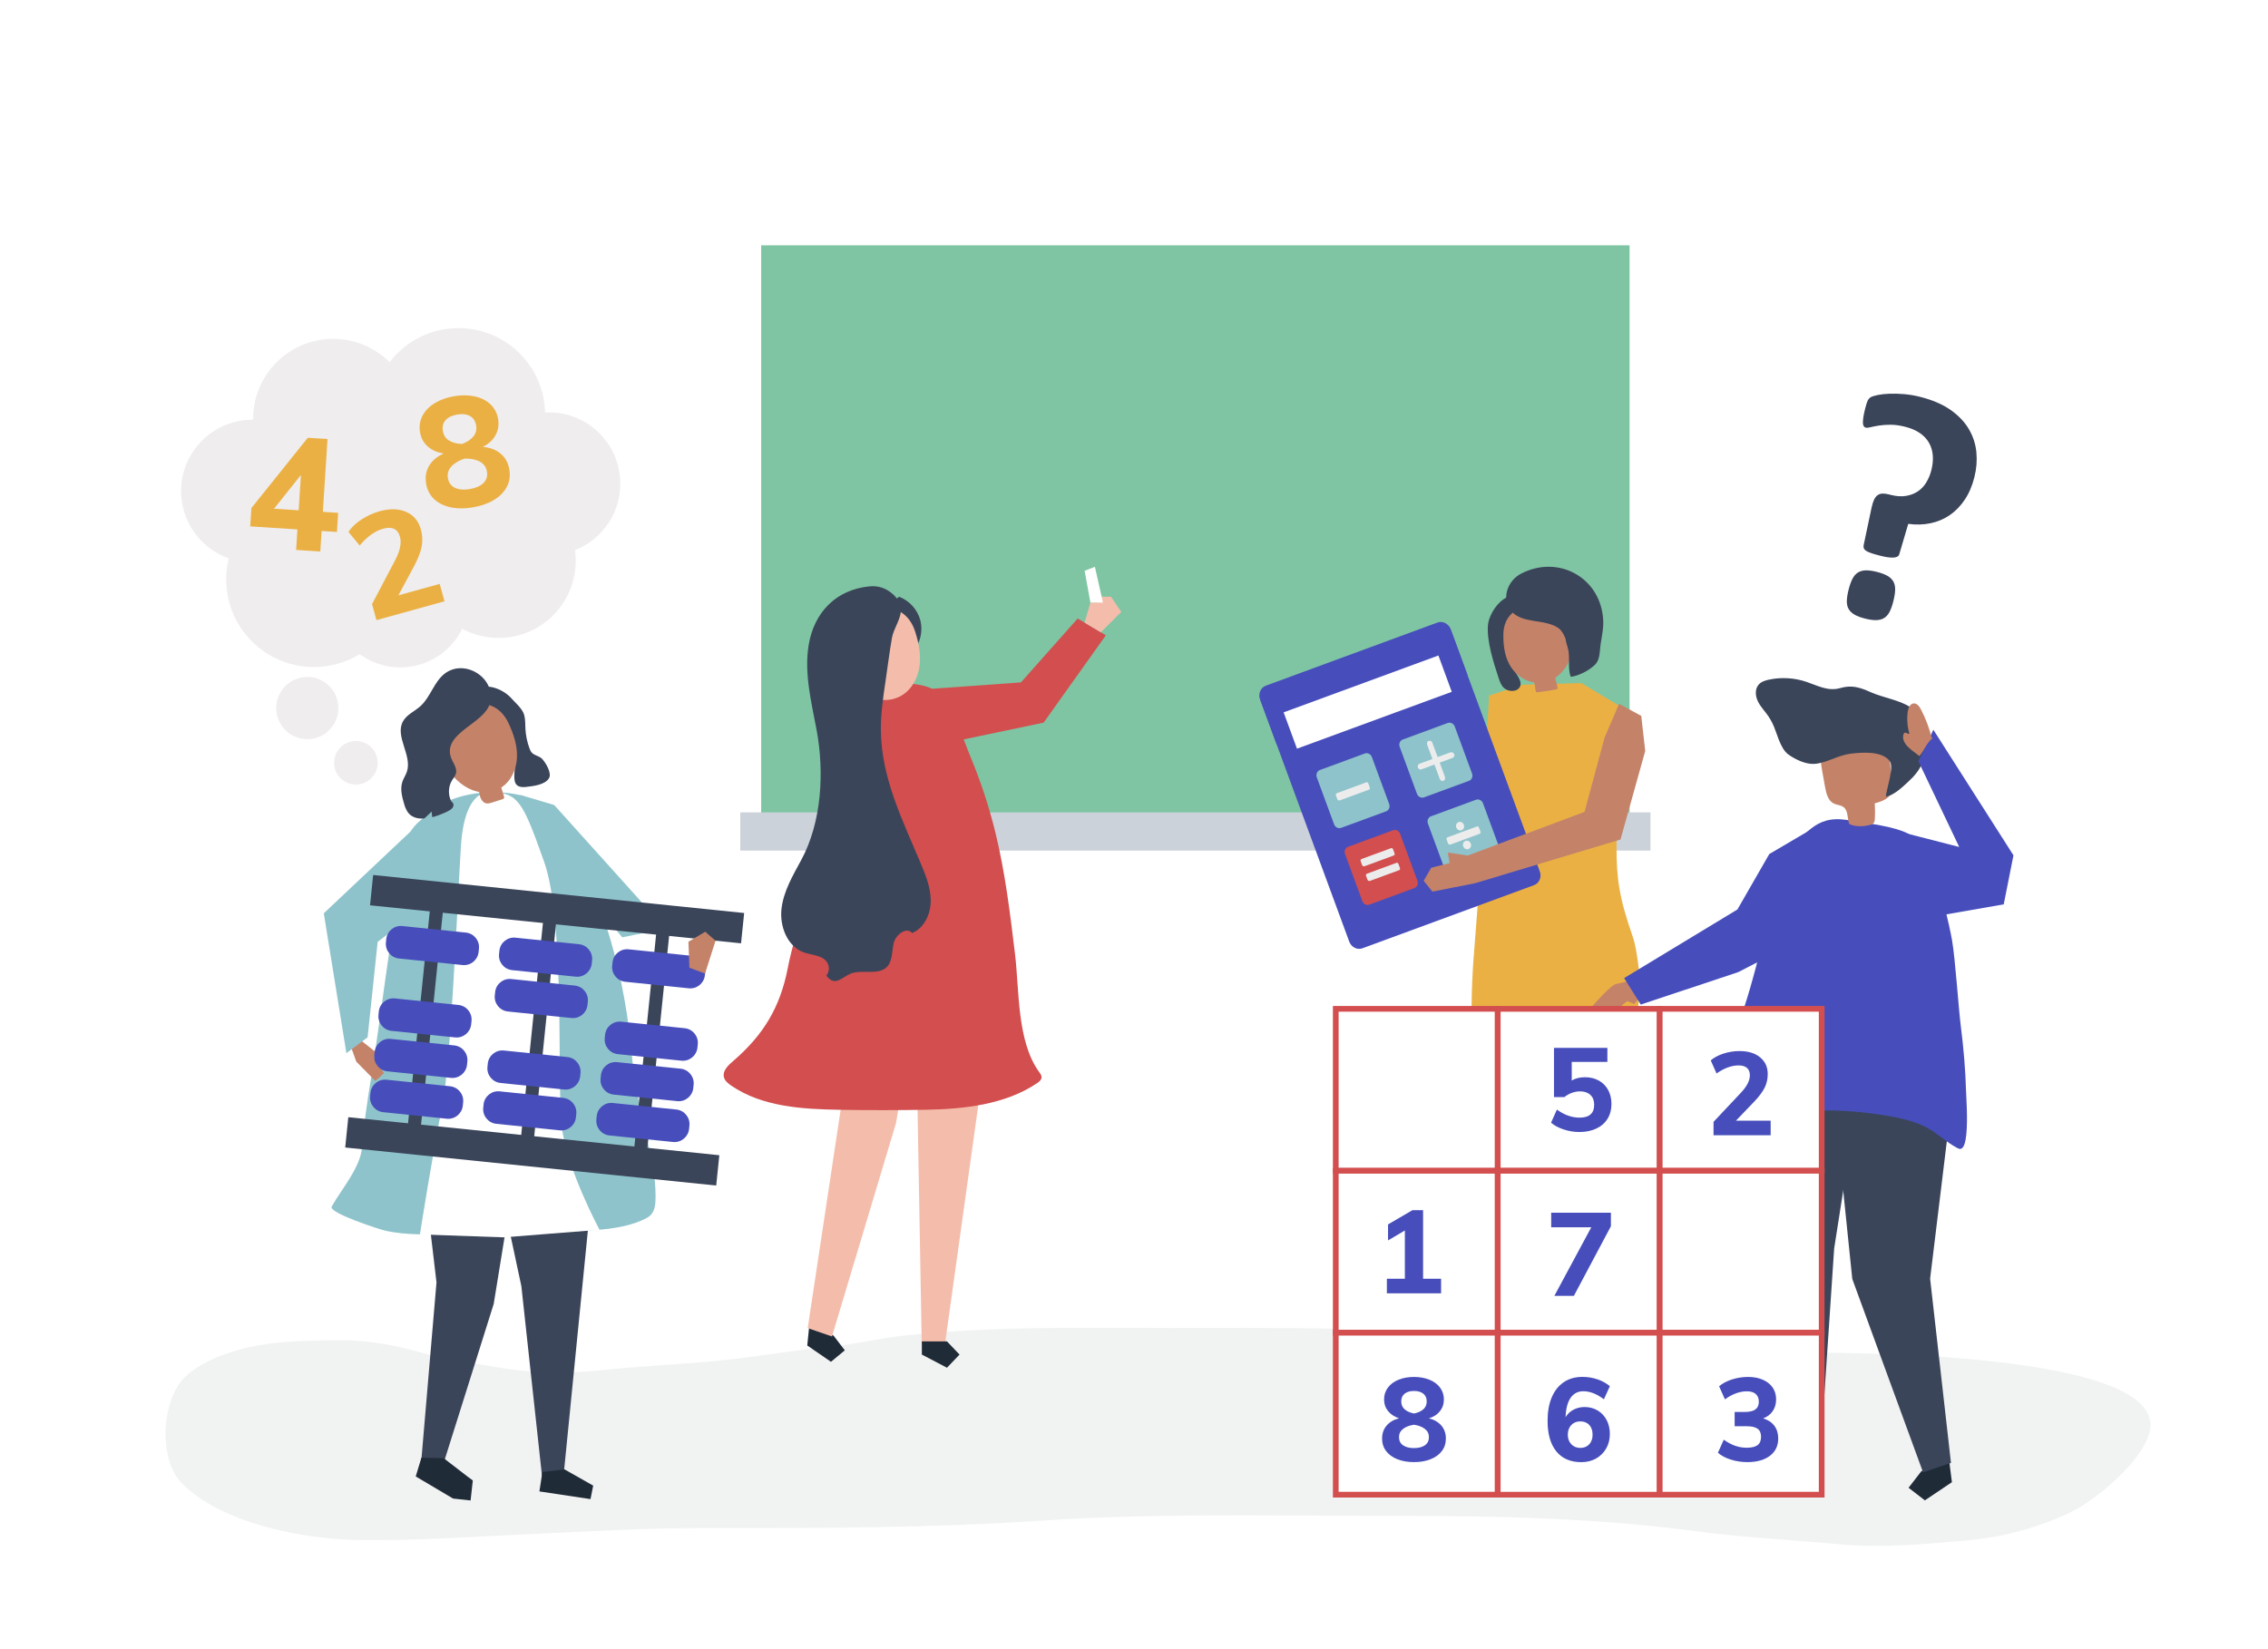 <?xml version="1.0" encoding="utf-8"?>
<!-- Generator: Adobe Illustrator 27.5.0, SVG Export Plug-In . SVG Version: 6.00 Build 0)  -->
<svg version="1.1" xmlns="http://www.w3.org/2000/svg" xmlns:xlink="http://www.w3.org/1999/xlink" x="0px" y="0px"
	 viewBox="0 0 1100 800" style="enable-background:new 0 0 1100 800;" xml:space="preserve">
<g id="Background">
	<rect style="fill:#FFFFFF;" width="1100" height="800"/>
</g>
<g id="Shadow">
	<g>
		<path style="fill:#F1F2F2;" d="M521.964,644.118c-28.193,0.084-56.385,0.762-84.528,3.892c-10.611,1.18-21,3.776-31.635,4.823
			c-21.244,2.092-42.107,5.993-63.426,7.793c-17.168,1.449-34.408,2.305-51.526,4.143c-16.049,1.724-33.816,1.326-49.742-1.522
			c-11.79-2.109-23.633-3.296-35.225-6.682c-12.967-3.789-27.055-6.498-40.565-6.4c-19.266,0.139-38.028,0.155-56.466,6.845
			c-6.472,2.348-14.395,6.209-19.31,11.137c-11.251,11.282-12.774,39.432-1.54,51.133c18.921,19.693,59.305,27.42,85.827,27.785
			c29.063,0.4,57.296-1.758,86.401-3.026c27.045-1.179,54.023-2.856,81.113-2.797c55.328,0.121,110.664,0,165.893-3.696
			c51.888-3.472,103.907-2.28,155.909-2.28c53.326,0,106.291,0.419,159.233,7.506c23.067,3.088,46.567,4.169,69.75,6.332
			c20.762,1.938,40.714-0.038,61.394-1.829c17.365-1.504,34.616-5.964,50.391-13.503c12.487-5.968,34.749-24.507,38.579-38.752
			c10.736-39.935-151.3-38.975-176.179-38.885c-27.831,0.101-55.884,1.016-83.693-0.045c-11.698-0.446-23.224-2.733-34.641-5.238
			c-11.372-2.495-22.83-1.861-34.362-2.91c-48.092-4.374-96.291-3.734-144.536-3.734
			C553.379,644.209,537.671,644.071,521.964,644.118z"/>
	</g>
</g>
<g id="Object">
	<g>
		<g>
			<g>
				<g>
					<rect x="369.167" y="119" style="fill:#7FC5A3;" width="421.192" height="277.99"/>
				</g>
				<g>
					<rect x="359.04" y="394.081" style="fill:#CCD2D9;" width="441.446" height="18.538"/>
				</g>
			</g>
			<g>
				<g>
					<g>
						<g>
							<polygon style="fill:#202B38;" points="392.172,646.37 391.531,652.698 403.029,660.589 409.739,655.042 404.311,647.933 
								392.814,640.041 							"/>
						</g>
						<g>
							<polygon style="fill:#F4BDAB;" points="392.459,452.881 390.512,472.101 407.754,538.136 391.744,644.249 403.529,648.309 
								434.604,544.711 439.536,514.573 439.356,450.771 							"/>
						</g>
					</g>
					<g>
						<g>
							<polygon style="fill:#F4BDAB;" points="483.099,474.302 458.311,652.11 447.043,652.11 445.016,538.136 424.508,458.138 
															"/>
						</g>
						<g>
							<polygon style="fill:#202B38;" points="459.293,650.704 465.385,657.091 459.293,663.478 447.108,657.091 447.108,650.704 
															"/>
						</g>
					</g>
					<g>
						<path style="fill:#D34E4E;" d="M454.724,335.847c-8.966-7.422-30.582-3.155-41.954-3.155
							c-2.37,24.954-6.944,49.876-12.543,74.283c-4.838,21.091-14.06,41.653-18.165,62.715
							c-3.661,18.784-11.639,32.289-26.639,45.155c-2.337,2.005-5.029,4.607-4.333,7.607c0.42,1.809,1.991,3.094,3.522,4.144
							c15.124,10.373,34.566,11.453,52.903,11.763c13.923,0.235,27.851,0.227,41.773-0.025c18.139-0.328,38.32-2.461,53.786-12.954
							c0.977-0.663,2.019-1.518,2.093-2.695c0.063-1.01-0.613-1.895-1.206-2.714c-10.803-14.927-9.553-39.614-11.659-57.09
							c-2.377-19.723-4.763-39.503-9.471-58.803c-3.054-12.52-7.084-24.8-12.032-36.699c-3.767-9.059-8.262-23.895-15.339-30.868
							C455.226,336.281,454.98,336.059,454.724,335.847z"/>
					</g>
					<g>
						<g>
							<path style="fill:#3B455A;" d="M428.191,301.792c0.871-4.923,3.763-9.458,7.859-12.324c4.985,1.86,8.952,6.243,10.308,11.388
								c1.356,5.145,0.064,10.914-3.356,14.99c-1.673-7.193-8.045-13.051-15.353-14.114L428.191,301.792z"/>
						</g>
						<g>
							<path style="fill:#F4BDAB;" d="M436.074,338.031c5.378-2.531,8.798-8.219,9.78-14.081c0.982-5.862-0.176-11.887-1.988-17.547
								c-6.029-18.837-29.715-12.536-34.704,3.934C404.815,324.69,420.436,345.388,436.074,338.031z"/>
						</g>
						<g>
							<path style="fill:#3B455A;" d="M429.491,469.654c3.42-2.6,3.023-7.713,3.908-11.917c0.885-4.204,6.183-8.384,8.977-5.121
								c5.941-2.443,9.064-9.32,9.045-15.744c-0.019-6.423-2.548-12.54-5.034-18.462c-8.851-21.078-19.028-41.219-19.155-64.52
								c-0.043-7.872,1.111-15.696,2.263-23.484c1.024-6.928,1.88-13.906,3.076-20.806c0.793-4.574,3.987-8.643,4.355-12.988
								c0.258-3.039-1.312-6.02-3.551-8.092c-3.445-3.188-7.231-4.518-11.785-4.068c-15.984,1.582-26.805,12.486-29.409,28.606
								c-2.202,13.629,1.325,27.434,3.864,41.004c3.818,20.406,2.529,44.697-7.443,63.132c-4.064,7.512-8.579,15.103-9.563,23.587
								c-0.984,8.484,2.722,18.23,10.733,21.191c3.129,1.157,6.685,1.221,9.505,3.005c2.963,1.874,3.633,5.635,1.494,8.291
								c4.227,5.63,7.555,0.739,11.811-0.961C417.774,470.235,425.116,472.98,429.491,469.654z"/>
						</g>
					</g>
				</g>
				<g>
					<g>
						<polygon style="fill:#D34E4E;" points="440.529,334.931 495.149,331.027 522.683,300.032 536.348,308.179 506.165,350.548 
							447.206,362.911 						"/>
					</g>
					<g>
						<polygon style="fill:#F4BDAB;" points="526.052,302.04 528.859,292.3 532.33,292.3 533.414,289.468 538.837,289.468 
							543.825,296.854 533.88,306.708 						"/>
					</g>
				</g>
				<g>
					<polygon style="fill:#FFFFFF;" points="528.859,292.3 526.052,276.9 531.028,274.948 534.938,292.3 					"/>
				</g>
			</g>
			<g>
				<g>
					<g>
						<g>
							<g>
								<path style="fill:#3C3C3C;" d="M716.606,643.417l11.402-10.531c3.308-1.674,6.808-2.843,9.643-2.807
									c2.059,0.026,3.768,0.687,4.799,2.25c0.99,1.501,1.191,3.477,0.517,5.078c-0.247,0.585-0.597,1.11-0.991,1.604l0.001,0
									c0,0-0.005,0.005-0.005,0.006c-0.34,0.425-0.711,0.828-1.081,1.226c-0.236,0.253-0.495,0.525-0.771,0.808
									c-2.359,2.557-6.313,6.722-7.882,7.664c-2.302,1.381-7.367,5.065-13.352,0.921c0.022-0.02,0.047-0.039,0.07-0.059
									C716.777,648.102,716.137,645.681,716.606,643.417z"/>
							</g>
							<g>
								<path style="fill:#E8C8BA;" d="M725.555,551.7l0.921,13.216l4.517,64.341l-4.517,7.485c0,0-0.921,5.985,5.985,5.525
									c2.055-0.137,9.331-9.388,9.331-9.388l-1.052-4.24l5.12-48.311l-0.047-14.032l2.449-15.58L725.555,551.7z"/>
							</g>
						</g>
						<g>
							<g>
								<path style="fill:#3C3C3C;" d="M797.834,627.079c2.122-0.668,4.099-0.565,5.684,0.691c1.522,1.207,2.395,3.168,2.242,5.039
									c-0.104,1.276-0.643,2.457-1.176,3.61c-2.753,5.968-10.476,19.461-19.336,16.988c-3.723-1.04-5.133-4.841-4.377-8.199
									C782.01,640.149,790.736,629.311,797.834,627.079z"/>
							</g>
						</g>
						<g>
							<path style="fill:#E8C8BA;" d="M753.174,543.982l1.543,19.03l37.356,67.26c0,0-5.37,9.381-1.964,10.196
								c3.406,0.815,13.392-2.026,13.414-12.619c-3.928-12.828-19.366-56.39-19.366-56.39l-7.229-11.241l0.106-21.124
								L753.174,543.982z"/>
						</g>
						<g>
							<path style="fill:#EBB044;" d="M795.38,480.28c0.295-5.61-1.5-20.247-3.343-25.492c-6.72-19.124-8.016-28.549-8.016-44.116
								s6.906-64.92,6.906-64.92l-23.993-14.402l-28.761,0.807l-15.971,5.267c0,0-3.381,62.095-4.341,82.108
								c-0.685,14.282-1.677,26.651-2.983,43.2c0,0-3.661,37.745,1.995,78.207c0,0,1.263,13.436,1.829,14.613
								c0.075,0.4,0.117,0.614,0.117,0.614s0.228,0,0.23,0.001l63.957-0.001l0-23.058c2.129-7.401,4.151-14.836,6.089-22.289
								C791.558,501.347,794.833,490.691,795.38,480.28z"/>
						</g>
						<g>
							<g>
								<g>
									<path style="fill:#3B455A;" d="M730.866,311.554c-1.403,5.429,1.818,10.792,4.636,15.371
										c1.151,1.871,2.936,4.474,1.45,6.609c-1.663,2.391-5.794,1.911-7.612,0.124c-1.283-1.262-1.914-2.973-2.461-4.642
										c-2.453-7.477-5.879-17.951-5.209-25.811c0.537-6.303,8.266-17.495,16.228-13.49c1.446,0.727,2.372,2.093,3.165,3.436
										c0.473,0.802,0.931,1.642,1.025,2.557c0.376,3.649-3.144,4.588-5.456,6.55
										C733.782,304.677,731.762,308.088,730.866,311.554z"/>
								</g>
								<g>
									<path style="fill:#C48369;" d="M744.152,331.057c-5.318-0.676-9.763-4.393-12.141-8.868
										c-2.379-4.475-2.946-9.624-2.853-14.645c0.31-16.709,22.466-17.637,31.081-5.629
										C767.746,312.38,759.613,333.022,744.152,331.057z"/>
								</g>
								<g>
									<path style="fill:#3B455A;" d="M759.277,309.803c0.183,2.023,1.212,4.169,1.496,6.248
										c0.523,3.826-0.334,8.792,1.066,12.288c3.885-0.532,8.61-2.962,11.489-5.628c2.94-2.723,2.411-6.772,3.068-10.783
										c0.608-3.71,1.383-7.438,1.171-11.192c-1.16-20.55-21.667-31.787-39.734-22.517c-6.835,3.507-9.824,12.42-4.797,18.276
										c5.407,6.299,16.395,3.568,22.871,8.242C757.344,305.774,758.449,307.637,759.277,309.803z"/>
								</g>
							</g>
							<g>
								<path style="fill:#C48369;" d="M743.707,329.333c0.27,1.244,0.54,2.488,0.809,3.732c0.123,0.57,0.077,2.203,0.568,2.594
									c0.256,0.204,0.636,0.174,0.972,0.132c0.96-0.118,9.559-1.213,9.466-1.76c-0.251-1.466-0.532-2.902-0.99-4.303
									c-0.37-1.131-0.511-3.26-1.193-4.118c-1.46,0.999-2.97,1.616-4.69,2.104c-1.66,0.471-3.329,0.914-5.004,1.329
									C743.665,329.14,743.686,329.237,743.707,329.333z"/>
							</g>
						</g>
					</g>
					<g>
						<g>
							<g>
								<path style="fill:#474EBB;" d="M660.792,460.008l83.262-30.639c2.533-0.932,3.775-3.893,2.774-6.613l-43.249-117.529
									c-1.001-2.72-3.866-4.17-6.399-3.238l-83.262,30.639c-2.533,0.932-3.775,3.893-2.774,6.613l43.249,117.529
									C655.394,459.491,658.259,460.94,660.792,460.008z"/>
							</g>
							<g>
								<path style="fill:#8EC3CB;" d="M690.667,386.798l21.803-8.023c1.357-0.499,2.022-2.085,1.486-3.543l-8.382-22.778
									c-0.536-1.457-2.071-2.234-3.428-1.734l-21.803,8.023c-1.357,0.499-2.022,2.085-1.486,3.543l8.382,22.777
									C687.775,386.521,689.31,387.298,690.667,386.798z"/>
							</g>
							<g>
								<path style="fill:#8EC3CB;" d="M650.468,401.591l21.803-8.023c1.357-0.499,2.022-2.085,1.486-3.543l-8.382-22.778
									c-0.536-1.457-2.071-2.234-3.428-1.734l-21.803,8.023c-1.357,0.499-2.022,2.085-1.486,3.543l8.382,22.777
									C647.577,401.314,649.111,402.09,650.468,401.591z"/>
							</g>
							<g>
								<path style="fill:#8EC3CB;" d="M704.37,424.035l21.803-8.023c1.357-0.499,2.022-2.085,1.486-3.543l-8.382-22.778
									c-0.536-1.457-2.071-2.234-3.428-1.734l-21.803,8.023c-1.357,0.499-2.022,2.085-1.486,3.543l8.382,22.777
									C701.478,423.758,703.013,424.535,704.37,424.035z"/>
							</g>
							<g>
								<path style="fill:#D34E4E;" d="M664.171,438.828l21.803-8.023c1.357-0.499,2.022-2.085,1.486-3.543l-8.382-22.778
									c-0.536-1.457-2.071-2.234-3.428-1.734l-21.803,8.023c-1.357,0.499-2.022,2.085-1.486,3.543l8.382,22.778
									C661.279,438.551,662.814,439.327,664.171,438.828z"/>
							</g>
							<g>
								<path style="fill:#ECECEC;" d="M692.206,361.323c-0.162-0.44-0.178-0.836-0.05-1.188c0.129-0.352,0.386-0.6,0.773-0.742
									c0.375-0.138,0.732-0.117,1.07,0.064c0.338,0.181,0.587,0.491,0.749,0.931l2.521,6.851l6.158-2.266
									c0.364-0.134,0.734-0.111,1.11,0.07c0.376,0.181,0.632,0.454,0.767,0.82c0.144,0.391,0.133,0.755-0.033,1.094
									c-0.166,0.339-0.448,0.581-0.846,0.727l-6.158,2.266l2.528,6.869c0.144,0.391,0.142,0.78-0.006,1.167
									c-0.148,0.387-0.393,0.644-0.734,0.769c-0.386,0.142-0.743,0.121-1.07-0.064c-0.326-0.185-0.57-0.497-0.732-0.937
									l-2.528-6.869l-6.192,2.279c-0.398,0.146-0.767,0.144-1.107-0.009c-0.34-0.152-0.582-0.423-0.726-0.815
									c-0.144-0.391-0.137-0.767,0.02-1.13c0.157-0.363,0.429-0.615,0.815-0.758l6.192-2.278L692.206,361.323z"/>
							</g>
							<g>
								<path style="fill:#ECECEC;" d="M649.782,388.28c-0.216,0.079-0.442,0.062-0.678-0.052c-0.236-0.114-0.394-0.281-0.475-0.501
									l-0.715-1.942c-0.085-0.232-0.079-0.442,0.02-0.631c0.099-0.189,0.278-0.331,0.54-0.427l14.141-5.204
									c0.228-0.084,0.432-0.082,0.611,0.004c0.18,0.086,0.313,0.245,0.398,0.477l0.715,1.942c0.099,0.269,0.111,0.503,0.036,0.704
									c-0.074,0.201-0.226,0.343-0.453,0.427L649.782,388.28z"/>
							</g>
							<g>
								<path style="fill:#ECECEC;" d="M661.786,420.218c-0.216,0.079-0.442,0.062-0.678-0.052
									c-0.236-0.114-0.394-0.281-0.475-0.501l-0.715-1.942c-0.085-0.232-0.079-0.442,0.02-0.631
									c0.099-0.189,0.278-0.331,0.54-0.427l14.141-5.203c0.228-0.084,0.431-0.083,0.611,0.004c0.18,0.086,0.313,0.245,0.398,0.477
									l0.715,1.942c0.099,0.269,0.111,0.503,0.036,0.704c-0.074,0.201-0.225,0.343-0.453,0.427L661.786,420.218z"/>
							</g>
							<g>
								<path style="fill:#ECECEC;" d="M664.404,427.333c-0.216,0.079-0.442,0.062-0.678-0.052
									c-0.236-0.114-0.394-0.281-0.475-0.501l-0.715-1.942c-0.085-0.232-0.079-0.442,0.02-0.631
									c0.099-0.189,0.279-0.331,0.54-0.428l14.141-5.203c0.227-0.084,0.431-0.082,0.611,0.004c0.18,0.086,0.313,0.246,0.398,0.477
									l0.715,1.942c0.099,0.269,0.111,0.503,0.036,0.704c-0.074,0.201-0.225,0.343-0.453,0.427L664.404,427.333z"/>
							</g>
							<g>
								<g>
									<path style="fill:#ECECEC;" d="M703.466,409.684c-0.216,0.079-0.442,0.062-0.678-0.052
										c-0.236-0.114-0.394-0.281-0.475-0.501l-0.715-1.942c-0.085-0.232-0.079-0.443,0.02-0.631
										c0.099-0.189,0.279-0.331,0.54-0.427l14.141-5.204c0.228-0.084,0.432-0.082,0.612,0.004
										c0.18,0.086,0.313,0.245,0.398,0.477l0.715,1.942c0.099,0.269,0.111,0.503,0.036,0.704
										c-0.074,0.201-0.225,0.343-0.453,0.427L703.466,409.684z"/>
								</g>
								<g>
									<path style="fill:#ECECEC;" d="M706.315,401.434c0.401,1.089,1.547,1.669,2.561,1.296c1.014-0.373,1.511-1.558,1.11-2.647
										c-0.401-1.089-1.547-1.669-2.561-1.296C706.412,399.16,705.915,400.345,706.315,401.434z"/>
								</g>
								<g>
									<path style="fill:#ECECEC;" d="M709.675,410.565c0.401,1.089,1.548,1.669,2.561,1.296c1.014-0.373,1.511-1.558,1.11-2.647
										c-0.401-1.089-1.547-1.669-2.561-1.296C709.772,408.291,709.275,409.476,709.675,410.565z"/>
								</g>
							</g>
						</g>
						<g>
							<path style="fill:#474EBB;" d="M619.069,360.778l92.65-33.431l-7.953-21.611c-1-2.717-4.013-4.109-6.731-3.11l-82.595,30.394
								c-2.717,1-4.11,4.013-3.11,6.731L619.069,360.778z"/>
						</g>
						<g>
							
								<rect x="623.14" y="330.787" transform="matrix(0.939 -0.345 0.345 0.939 -76.678 249.931)" style="fill:#FFFFFF;" width="79.949" height="18.764"/>
						</g>
					</g>
				</g>
				<g>
					<polygon style="fill:#C48369;" points="785.257,341.409 796.025,347.277 797.951,364.297 785.956,407.247 715.367,428.456 
						694.741,432.52 690.504,427.269 694.156,420.94 703.063,418.665 702.211,413.563 711.872,415.005 768.515,393.834 
						778.222,357.816 					"/>
				</g>
			</g>
			<g>
				<g>
					<g>
						<g>
							<g>
								<polygon style="fill:#3B455A;" points="253.697,548.846 200.795,529.391 211.699,622.067 204.381,708.021 204.211,708.554 
									204.338,708.568 204.324,708.742 214.76,709.738 214.762,709.727 215.15,709.77 239.451,632.535 251.785,556.655 
									251.785,556.655 								"/>
							</g>
							<g>
								<polygon style="fill:#202B38;" points="215.217,707.381 204.394,707.108 201.63,716.24 201.903,716.321 201.834,716.329 
									219.727,726.931 228.234,727.877 229.316,718.154 227.017,716.47 								"/>
							</g>
						</g>
						<g>
							<g>
								<polygon style="fill:#3B455A;" points="289.733,550.438 273.356,715.616 262.884,716.091 252.864,623.911 234.627,538.582 
																	"/>
							</g>
							<g>
								<polygon style="fill:#202B38;" points="273.829,712.8 287.699,720.664 286.399,727.209 261.616,723.473 263.074,714.044 
																	"/>
							</g>
						</g>
						<g>
							<g>
								<g>
									<path style="fill:#8EC3CB;" d="M314.536,590.288c3.348-2.324,3.419-6.371,3.413-10.425
										c-0.011-7.611-1.38-15.392-3.125-22.789c-3.322-13.876-7.088-30.588-8.744-48.569c-4.28-46.47-18.955-77.655-18.955-77.655
										l-4.735-12.627c-0.941-1.642-1.917-3.266-2.937-4.866c-5.914-9.281-16.183-25.052-27.165-27.634
										c-0.229-0.054-0.46-0.107-0.692-0.157c-11.547-2.534-26.343-1.358-36.778,4.255c-1.98,1.065-3.741,2.484-5.489,3.894
										c-5.103,4.116-9.264,6.345-11.464,12.617c-1.91,5.446-2.354,11.389-3.407,17.032c-2.14,11.466-3.416,23.069-5.124,34.602
										c-3.204,21.627-5.924,43.324-9.351,64.918c-1.764,11.113-3.54,22.247-4.374,33.477
										c-0.737,9.929-9.694,20.011-14.727,28.909c-1.752,3.096,23.404,11.12,25.658,11.645
										c10.435,2.429,21.535,1.809,32.292,1.858c23.573,0.107,47.15-0.62,70.672-2.179c7.816-0.518,17.449-2.01,24.384-5.902
										C314.116,590.565,314.332,590.429,314.536,590.288z"/>
								</g>
							</g>
							<g>
								<path style="fill:#FFFFFF;" d="M238.647,384.297c0,0-13.279-3.585-15.113,26.377c-1.834,29.961-4.891,105.781-9.172,126.571
									c-4.28,20.789-10.7,61.567-10.7,61.567l40.661,1.413l46.471-3.669c0,0-15.898-29.35-18.344-50.139
									c-2.446-20.789,1.834-99.055-8.56-128.405C253.495,388.661,251.314,384.824,238.647,384.297z"/>
							</g>
							<g>
								<g>
									<polygon style="fill:#8EC3CB;" points="298.743,451.029 301.8,454.698 322.694,450.397 268.782,390.496 252.272,385.604 
										260.221,407.005 									"/>
								</g>
							</g>
						</g>
						<g>
							<g>
								<g>
									<path style="fill:#3B455A;" d="M246.842,355.684c3.911,5.013,3.323,12.048,2.757,18.083
										c-0.502,5.352-0.171,8.639,5.685,7.956c3.299-0.385,9.176-1.003,11.023-4.289c1.398-2.489-1.681-7.55-3.438-9.372
										c-1.342-1.391-3.633-1.525-4.937-2.951c-0.537-0.588-0.852-1.341-1.129-2.088c-1.13-3.05-1.796-6.272-1.968-9.52
										c-0.117-2.206-0.011-4.45-0.569-6.588c-0.808-3.099-4.179-5.848-6.277-8.215c-3.904-4.402-13.587-8.729-18.214-2.543
										c-1.053,1.409-1.305,3.247-1.439,5.001c-0.08,1.047-0.126,2.127,0.214,3.121c1.355,3.963,5.194,3.35,8.35,4.345
										C240.79,349.85,244.345,352.485,246.842,355.684z"/>
								</g>
								<g>
									<path style="fill:#C48369;" d="M243.192,381.959c4.816-3.104,7.359-8.975,7.549-14.701
										c0.191-5.726-1.684-11.335-4.137-16.513c-8.162-17.23-29.991-8.189-32.658,8.184
										C211.623,373.197,229.189,390.982,243.192,381.959z"/>
								</g>
							</g>
							<g>
								<path style="fill:#C48369;" d="M242.502,380.034c0.635,2.068,1.27,4.135,1.904,6.203c0.093,0.303,0.184,0.639,0.051,0.926
									c-0.151,0.327-0.532,0.468-0.876,0.577c-1.68,0.532-3.359,1.063-5.039,1.595c-0.832,0.263-1.701,0.53-2.564,0.398
									c-1.89-0.288-2.981-2.323-3.361-4.197c-0.38-1.873-0.378-3.898-1.381-5.525c4.026,0.472,5.926-4.498,9.951-4.026
									L242.502,380.034z"/>
							</g>
						</g>
						<g>
							<path style="fill:#3B455A;" d="M215.557,326.871c-5.134,4.056-6.782,11.29-11.643,15.671
								c-2.788,2.512-6.593,4.057-8.434,7.327c-4.126,7.328,4.554,16.55,1.855,24.515c-0.561,1.656-1.59,3.123-2.157,4.777
								c-1.222,3.568-0.162,7.469,0.9,11.089c0.239,0.814,0.54,1.687,0.963,2.441c3.677,7.923,15.389,3.178,19.928,0.976
								c4.982-2.417,2.23-4.685,2.23-4.685l-0.27-0.163c-1.678-3.151-1.57-7.185,0.292-10.233c0.691-1.131,1.616-2.165,1.929-3.452
								c0.703-2.89-1.866-5.478-2.632-8.351c-3.086-11.576,16.657-15.868,19.143-25.772
								C240.708,328.864,225.253,319.211,215.557,326.871z"/>
						</g>
					</g>
				</g>
				<g>
					<g>
						<g>
							<polygon style="fill:#C48369;" points="172.792,514.986 182.054,524.382 186.242,520.599 181.325,512.76 184.136,511.89 
								175.231,504.815 170.346,508.16 							"/>
						</g>
					</g>
					<g>
						<g>
							<polygon style="fill:#8EC3CB;" points="214.201,433.276 183.166,456.895 178.294,503.208 168.005,510.881 157.039,443.039 
								209.328,393.717 							"/>
						</g>
					</g>
				</g>
				<g>
					<g>
						
							<rect x="202.953" y="434.741" transform="matrix(0.995 0.102 -0.102 0.995 51.598 -18.497)" style="fill:#3B455A;" width="6.346" height="118.083"/>
					</g>
					<g>
						
							<rect x="257.825" y="440.385" transform="matrix(0.995 0.102 -0.102 0.995 52.464 -24.081)" style="fill:#3B455A;" width="6.346" height="118.083"/>
					</g>
					<g>
						
							<rect x="312.697" y="446.028" transform="matrix(0.995 0.102 -0.102 0.995 53.328 -29.665)" style="fill:#3B455A;" width="6.346" height="118.083"/>
					</g>
					<g>
						
							<rect x="179.574" y="433.61" transform="matrix(0.995 0.102 -0.102 0.995 46.535 -25.309)" style="fill:#3B455A;" width="180.847" height="14.777"/>
					</g>
					<g>
						
							<rect x="167.493" y="551.074" transform="matrix(0.995 0.102 -0.102 0.995 58.489 -23.457)" style="fill:#3B455A;" width="180.847" height="14.777"/>
					</g>
					<g>
						<path style="fill:#474EBB;" d="M224.357,468.137l-30.859-3.174c-3.878-0.399-6.725-3.898-6.326-7.777l0.169-1.647
							c0.399-3.878,3.898-6.725,7.776-6.326l30.859,3.174c3.878,0.399,6.725,3.898,6.326,7.776l-0.169,1.647
							C231.734,465.69,228.235,468.536,224.357,468.137z"/>
					</g>
					<g>
						<path style="fill:#474EBB;" d="M220.746,503.245l-30.859-3.174c-3.878-0.399-6.725-3.898-6.326-7.776l0.169-1.647
							c0.399-3.878,3.898-6.725,7.776-6.326l30.859,3.174c3.878,0.399,6.725,3.898,6.326,7.776l-0.169,1.647
							C228.123,500.797,224.624,503.643,220.746,503.245z"/>
					</g>
					<g>
						<path style="fill:#474EBB;" d="M218.727,522.872l-30.859-3.174c-3.878-0.399-6.725-3.898-6.326-7.776l0.169-1.647
							c0.399-3.878,3.898-6.725,7.776-6.326l30.859,3.174c3.878,0.399,6.725,3.898,6.326,7.776l-0.169,1.647
							C226.105,520.424,222.605,523.271,218.727,522.872z"/>
					</g>
					<g>
						<path style="fill:#474EBB;" d="M216.689,542.687l-30.859-3.174c-3.878-0.399-6.725-3.898-6.326-7.776l0.17-1.647
							c0.399-3.878,3.898-6.725,7.776-6.326l30.859,3.174c3.878,0.399,6.725,3.898,6.326,7.776l-0.169,1.647
							C224.067,540.239,220.568,543.085,216.689,542.687z"/>
					</g>
					<g>
						<path style="fill:#474EBB;" d="M279.228,473.781l-30.859-3.174c-3.878-0.399-6.725-3.898-6.326-7.776l0.169-1.647
							c0.399-3.878,3.898-6.725,7.776-6.326l30.859,3.174c3.878,0.399,6.725,3.898,6.326,7.776l-0.169,1.647
							C286.606,471.333,283.107,474.18,279.228,473.781z"/>
					</g>
					<g>
						<path style="fill:#474EBB;" d="M277.166,493.838l-30.859-3.174c-3.878-0.399-6.725-3.898-6.326-7.776l0.169-1.647
							c0.399-3.878,3.898-6.725,7.776-6.326l30.859,3.174c3.878,0.399,6.725,3.898,6.326,7.776l-0.169,1.647
							C284.543,491.39,281.044,494.237,277.166,493.838z"/>
					</g>
					<g>
						<path style="fill:#474EBB;" d="M273.599,528.515l-30.859-3.174c-3.878-0.399-6.725-3.898-6.326-7.776l0.169-1.647
							c0.399-3.878,3.898-6.725,7.777-6.326l30.859,3.174c3.878,0.399,6.725,3.898,6.326,7.776l-0.169,1.647
							C280.977,526.067,277.477,528.914,273.599,528.515z"/>
					</g>
					<g>
						<path style="fill:#474EBB;" d="M271.561,548.33l-30.859-3.174c-3.878-0.399-6.725-3.898-6.326-7.776l0.169-1.648
							c0.399-3.878,3.898-6.725,7.776-6.326l30.859,3.174c3.878,0.399,6.725,3.898,6.326,7.776l-0.169,1.648
							C278.939,545.882,275.439,548.729,271.561,548.33z"/>
					</g>
					<g>
						<path style="fill:#474EBB;" d="M334.1,479.424l-30.859-3.174c-3.878-0.399-6.725-3.898-6.326-7.776l0.169-1.647
							c0.399-3.878,3.898-6.725,7.776-6.326l30.859,3.174c3.878,0.399,6.725,3.898,6.326,7.776l-0.169,1.647
							C341.478,476.977,337.979,479.823,334.1,479.424z"/>
					</g>
					<g>
						<path style="fill:#474EBB;" d="M330.49,514.531l-30.859-3.174c-3.878-0.399-6.725-3.898-6.326-7.776l0.169-1.647
							c0.399-3.878,3.898-6.725,7.776-6.326l30.859,3.174c3.878,0.399,6.725,3.898,6.326,7.776l-0.169,1.647
							C337.867,512.084,334.368,514.93,330.49,514.531z"/>
					</g>
					<g>
						<path style="fill:#474EBB;" d="M328.471,534.159l-30.859-3.174c-3.878-0.399-6.725-3.898-6.326-7.776l0.169-1.647
							c0.399-3.878,3.898-6.725,7.776-6.326l30.859,3.174c3.878,0.399,6.725,3.898,6.326,7.776l-0.169,1.647
							C335.849,531.711,332.349,534.557,328.471,534.159z"/>
					</g>
					<g>
						<path style="fill:#474EBB;" d="M326.433,553.974l-30.859-3.174c-3.878-0.399-6.725-3.898-6.326-7.776l0.169-1.647
							c0.399-3.878,3.898-6.725,7.776-6.326l30.859,3.174c3.878,0.399,6.725,3.898,6.326,7.776l-0.169,1.647
							C333.811,551.526,330.311,554.372,326.433,553.974z"/>
					</g>
				</g>
				<g>
					<polygon style="fill:#C48369;" points="347.035,456.349 342.035,451.979 333.897,456.837 334.363,469.411 341.961,472.275 
											"/>
				</g>
			</g>
			<g>
				<g>
					<g>
						<path style="fill:#C48369;" d="M790.059,475.877c0,0-6.28,1.45-6.38,1.473c-2.329,0.538-10.059,9.149-11.666,11.09
							c-0.918,1.108,9.701,2.115,10.716,1.931c1.732-0.315,4.83-3.631,6.452-4.72l3.457,1.397l2.931-3.783L790.059,475.877z"/>
					</g>
					<g>
						<g>
							<polygon style="fill:#202B38;" points="945.796,711.994 946.697,719.002 933.582,727.812 925.674,721.705 931.78,713.796 
								944.895,704.987 							"/>
						</g>
						<g>
							<g>
								<polygon style="fill:#3B455A;" points="946.239,709.642 936.125,620.271 948.294,520.22 945.557,498.937 891.206,496.872 
									889.245,531.512 898.369,620.408 932.696,714.209 								"/>
							</g>
						</g>
						<g>
							<polygon style="fill:#474EBB;" points="882.551,399.93 858.122,414.285 842.659,441.185 787.707,474.467 795.791,487.31 
								843.161,471.525 867.382,459.027 							"/>
						</g>
						<g>
							<g>
								<polygon style="fill:#3B455A;" points="851.325,506.888 851.182,597.075 869.335,713.175 882.402,713.045 889.584,605.679 
									906.394,498.217 								"/>
							</g>
							<g>
								<polygon style="fill:#3B455A;" points="882.382,718.555 868.322,725.761 861.186,718.767 868.181,711.631 882.311,711.49 
																	"/>
							</g>
						</g>
						<g>
							<g>
								<path style="fill:#474EBB;" d="M953.918,537.561c-0.125-3.908-0.342-7.17-0.373-8.335
									c-0.28-10.484-1.214-20.944-2.526-31.354c-1.176-9.328-2.661-32.486-4.257-41.757c-1.318-7.654-5.911-26.76-9.23-33.86
									c-8.253-17.656-5.703-19.287-41.956-24.53c-15.888-2.298-19.644,7.604-32.633,18.991c-1.281,1.123-1.211,7.81-1.508,9.58
									c-0.523,3.118-1.084,6.231-1.727,9.329c-0.505,2.435-1.063,4.863-1.689,7.275l0.001-0.001c0,0-10.905,49.624-18.116,60.164
									c-7.211,10.539-22.109,25.274,2.812,34.27c4.417,1.428,8.86,2.786,13.457,3.512c0,0,20.381-2.265,30.862-2.187
									c9.654,0.072,19.347,1.049,28.837,2.686c6.346,1.061,12.822,2.602,18.499,5.567c5.416,2.829,9.325,6.991,14.82,9.92
									c0.521,0.277,1.091,0.564,1.683,0.483C954.032,556.877,954.18,545.786,953.918,537.561z"/>
							</g>
						</g>
						<g>
							<g>
								<path style="fill:#C48369;" d="M896.934,399.682c1.752,1.045,6.031,1.708,10.659,0.304c0.933-0.283,1.612-1.107,1.676-2.08
									c0.18-2.73,0.176-5.472-0.012-8.201c3.461-0.918,7.492-2.386,8.357-5.861c0.273-1.094,0.17-2.243,0.067-3.366
									c-0.43-4.642-0.859-9.285-1.288-13.927c-0.149-1.606-0.311-3.259-1.065-4.685c-1.323-2.501-4.175-3.775-6.916-4.477
									c-6.995-1.792-14.844-0.866-20.71,3.344c-1.561,1.121-3.002,2.502-3.79,4.255c-1.215,2.703-0.713,5.829-0.189,8.745
									c0.484,2.692,0.968,5.384,1.452,8.075c0.557,3.096,1.434,6.635,4.266,8.003c1.504,0.727,3.35,0.695,4.684,1.7
									C896.478,393.284,895.854,396.942,896.934,399.682z"/>
							</g>
							<g>
								<path style="fill:#3B455A;" d="M859.611,350.772c-0.606-1.199-1.269-2.362-2.027-3.463c-1.641-2.386-3.73-4.485-4.997-7.089
									c-1.267-2.604-1.515-6.019,0.422-8.171c1.25-1.389,3.147-1.983,4.976-2.368c6.026-1.268,12.392-0.883,18.222,1.102
									c5.553,1.89,10.435,4.68,16.308,3c5.518-1.578,9.325-0.457,14.768,1.985c5.891,2.642,13.988,3.795,19.234,7.282
									c2.19,1.456,3.862,3.593,5.113,5.907c4.335,8.016,3.531,18.533-1.971,25.798c-1.234,1.63-2.673,3.095-4.173,4.484
									c-3.105,2.875-6.828,6.436-10.853,7.274c0.185-3.527,4.267-14.371,1.792-17.469c-3.928-4.916-13.752-4.086-19.162-3.38
									c-5.901,0.771-11.399,4.472-17.223,4.895c-4.19,0.305-9.314-2.143-12.666-4.562
									C863.237,363.012,861.824,355.147,859.611,350.772z"/>
							</g>
						</g>
						<g>
							<polygon style="fill:#474EBB;" points="924.533,404.257 950.239,410.858 930.451,369.304 937.698,353.99 976.55,414.914 
								971.826,438.692 924.88,446.892 							"/>
						</g>
					</g>
				</g>
				<g>
					<path style="fill:#C48369;" d="M936.951,358.09c-1.193-4.831-2.961-9.519-5.256-13.934c-0.746-1.435-1.888-3.041-3.503-2.943
						c-1.852,0.113-2.723,2.333-2.955,4.173c-0.438,3.469-0.165,7.026,0.796,10.388c-0.397,0.694-1.387-0.525-2.166-0.346
						c-0.357,0.082-0.567,0.453-0.664,0.806c-1.327,4.826,4.91,8.171,7.748,10.535c2.534-3.03,3.369-6.555,6.747-9.002
						L936.951,358.09z"/>
				</g>
			</g>
			<g>
				<g>
					<g>
						<rect x="647.856" y="489.38" style="fill:#FFFFFF;" width="78.559" height="78.559"/>
						<path style="fill:#D34E4E;" d="M727.799,569.323h-81.327v-81.326h81.327V569.323z M649.24,566.555h75.79v-75.791h-75.79
							V566.555z"/>
					</g>
					<g>
						<rect x="726.414" y="489.38" style="fill:#FFFFFF;" width="78.559" height="78.559"/>
						<path style="fill:#D34E4E;" d="M806.357,569.323H725.03v-81.326h81.327V569.323z M727.799,566.555h75.79v-75.791h-75.79
							V566.555z"/>
					</g>
					<g>
						<rect x="804.973" y="489.38" style="fill:#FFFFFF;" width="78.559" height="78.559"/>
						<path style="fill:#D34E4E;" d="M884.916,569.323h-81.327v-81.326h81.327V569.323z M806.357,566.555h75.79v-75.791h-75.79
							V566.555z"/>
					</g>
					<g>
						<rect x="647.856" y="567.939" style="fill:#FFFFFF;" width="78.559" height="78.559"/>
						<path style="fill:#D34E4E;" d="M727.799,647.882h-81.327v-81.327h81.327V647.882z M649.24,645.114h75.79v-75.791h-75.79
							V645.114z"/>
					</g>
					<g>
						<rect x="726.414" y="567.939" style="fill:#FFFFFF;" width="78.559" height="78.559"/>
						<path style="fill:#D34E4E;" d="M806.357,647.882H725.03v-81.327h81.327V647.882z M727.799,645.114h75.79v-75.791h-75.79
							V645.114z"/>
					</g>
					<g>
						<rect x="804.973" y="567.939" style="fill:#FFFFFF;" width="78.559" height="78.559"/>
						<path style="fill:#D34E4E;" d="M884.916,647.882h-81.327v-81.327h81.327V647.882z M806.357,645.114h75.79v-75.791h-75.79
							V645.114z"/>
					</g>
					<g>
						<rect x="647.856" y="646.498" style="fill:#FFFFFF;" width="78.559" height="78.559"/>
						<path style="fill:#D34E4E;" d="M727.799,726.44h-81.327v-81.326h81.327V726.44z M649.24,723.672h75.79v-75.791h-75.79V723.672
							z"/>
					</g>
					<g>
						<rect x="726.414" y="646.498" style="fill:#FFFFFF;" width="78.559" height="78.559"/>
						<path style="fill:#D34E4E;" d="M806.357,726.44H725.03v-81.326h81.327V726.44z M727.799,723.672h75.79v-75.791h-75.79V723.672
							z"/>
					</g>
					<g>
						<rect x="804.973" y="646.498" style="fill:#FFFFFF;" width="78.559" height="78.559"/>
						<path style="fill:#D34E4E;" d="M884.916,726.44h-81.327v-81.326h81.327V726.44z M806.357,723.672h75.79v-75.791h-75.79
							V723.672z"/>
					</g>
				</g>
				<g>
					<path style="fill:#474EBB;" d="M858.788,543.633v7.084h-27.711v-6.517l13.431-14.281c2.795-3.022,4.194-5.781,4.194-8.274
						c0-1.587-0.464-2.786-1.388-3.599c-0.927-0.812-2.278-1.218-4.052-1.218c-3.439,0-7.008,1.303-10.711,3.91l-2.834-6.347
						c1.624-1.398,3.703-2.503,6.234-3.316c2.531-0.812,5.101-1.218,7.707-1.218c4.194,0,7.528,1.011,10.003,3.032
						c2.474,2.021,3.711,4.732,3.711,8.132c0,2.343-0.482,4.506-1.444,6.489c-0.964,1.984-2.579,4.185-4.846,6.602l-9.124,9.521
						H858.788z"/>
				</g>
				<g>
					<path style="fill:#474EBB;" d="M860.555,691.606c1.266,1.681,1.898,3.75,1.898,6.206c0,3.552-1.341,6.347-4.023,8.387
						c-2.683,2.04-6.329,3.06-10.938,3.06c-2.796,0-5.477-0.406-8.047-1.218c-2.569-0.812-4.647-1.917-6.234-3.316l2.834-6.347
						c3.589,2.607,7.272,3.91,11.051,3.91c2.455,0,4.241-0.425,5.355-1.275c1.114-0.85,1.672-2.2,1.672-4.052
						c0-1.776-0.558-3.07-1.672-3.882c-1.114-0.812-2.9-1.218-5.355-1.218h-5.78v-6.914h4.817c2.341,0,4.08-0.405,5.213-1.218
						c1.133-0.812,1.7-2.049,1.7-3.712c0-1.662-0.501-2.928-1.502-3.797c-1.001-0.869-2.428-1.303-4.278-1.303
						c-1.739,0-3.514,0.331-5.327,0.992c-1.814,0.661-3.59,1.634-5.327,2.918l-2.834-6.347c1.625-1.398,3.703-2.503,6.234-3.316
						c2.531-0.812,5.138-1.218,7.821-1.218c2.719,0,5.109,0.453,7.168,1.36c2.059,0.907,3.646,2.173,4.761,3.797
						c1.114,1.625,1.671,3.533,1.671,5.724c0,2.192-0.548,4.09-1.643,5.695c-1.096,1.606-2.645,2.787-4.648,3.542
						C857.485,688.745,859.288,689.926,860.555,691.606z"/>
				</g>
				<g>
					<path style="fill:#474EBB;" d="M775.424,524.171c1.946,1.076,3.457,2.598,4.534,4.562c1.077,1.965,1.615,4.232,1.615,6.801
						c0,2.72-0.633,5.11-1.898,7.169c-1.266,2.06-3.08,3.646-5.44,4.76c-2.362,1.115-5.11,1.672-8.245,1.672
						c-2.571,0-5.11-0.416-7.623-1.247c-2.513-0.83-4.543-1.927-6.092-3.287l2.834-6.347c3.589,2.607,7.254,3.91,10.995,3.91
						c4.722,0,7.084-2.097,7.084-6.29c0-2.002-0.615-3.579-1.842-4.732c-1.228-1.152-2.9-1.729-5.015-1.729
						c-1.323,0-2.655,0.247-3.996,0.737c-1.341,0.491-2.541,1.171-3.598,2.04h-5.044v-23.858h25.898v6.801h-17.284v9.01
						c1.775-1.057,3.929-1.587,6.46-1.587C771.259,522.556,773.478,523.094,775.424,524.171z"/>
				</g>
				<g>
					<path style="fill:#474EBB;" d="M774.875,684.211c1.869,1.115,3.323,2.664,4.363,4.647c1.039,1.983,1.558,4.241,1.558,6.772
						c0,2.607-0.594,4.95-1.785,7.027c-1.19,2.078-2.834,3.703-4.93,4.874c-2.096,1.172-4.468,1.757-7.112,1.757
						c-5.252,0-9.294-1.737-12.128-5.214c-2.834-3.475-4.25-8.424-4.25-14.847c0-4.421,0.68-8.226,2.04-11.419
						c1.36-3.192,3.305-5.639,5.837-7.339c2.53-1.7,5.553-2.55,9.068-2.55c2.493,0,4.911,0.396,7.253,1.19
						c2.343,0.794,4.344,1.909,6.007,3.344l-2.89,6.347c-3.4-2.607-6.725-3.91-9.974-3.91c-2.645,0-4.704,1.067-6.177,3.202
						c-1.473,2.135-2.286,5.262-2.436,9.379c0.868-1.51,2.125-2.711,3.768-3.598c1.644-0.887,3.466-1.332,5.469-1.332
						C770.898,682.539,773.004,683.097,774.875,684.211z M770.795,700.617c1.076-1.171,1.615-2.721,1.615-4.647
						c0-2.002-0.529-3.579-1.587-4.732c-1.058-1.152-2.513-1.729-4.363-1.729c-1.814,0-3.278,0.596-4.392,1.785
						c-1.115,1.19-1.672,2.748-1.672,4.676c0,1.89,0.567,3.428,1.7,4.618c1.133,1.19,2.587,1.785,4.364,1.785
						C768.272,702.374,769.718,701.788,770.795,700.617z"/>
				</g>
				<g>
					<path style="fill:#474EBB;" d="M752.344,588.273h28.959v6.574l-17.964,33.776h-9.465l17.908-33.266h-19.438V588.273z"/>
				</g>
				<g>
					<path style="fill:#474EBB;" d="M699.109,691.578c1.435,1.7,2.153,3.778,2.153,6.234c0,2.342-0.652,4.373-1.955,6.092
						c-1.304,1.719-3.127,3.041-5.469,3.966c-2.343,0.926-5.025,1.388-8.047,1.388c-3.023,0-5.706-0.462-8.048-1.388
						c-2.342-0.925-4.165-2.247-5.468-3.966c-1.304-1.719-1.956-3.75-1.956-6.092c0-2.455,0.728-4.543,2.183-6.262
						c1.454-1.719,3.465-2.899,6.035-3.542c-2.267-0.755-4.043-1.927-5.326-3.514c-1.286-1.587-1.927-3.457-1.927-5.61
						c0-2.191,0.623-4.118,1.87-5.781c1.247-1.662,2.975-2.938,5.186-3.825c2.21-0.887,4.695-1.332,7.453-1.332
						c2.757,0,5.242,0.444,7.451,1.332c2.21,0.888,3.939,2.163,5.186,3.825c1.248,1.663,1.871,3.589,1.871,5.781
						c0,2.191-0.652,4.1-1.956,5.724c-1.303,1.624-3.069,2.758-5.299,3.4C695.651,688.688,697.672,689.878,699.109,691.578z
						 M691.089,701.099c1.303-0.907,1.955-2.229,1.955-3.967c0-1.624-0.652-2.947-1.955-3.967c-1.304-1.02-3.07-1.7-5.299-2.04
						c-2.23,0.34-3.996,1.02-5.299,2.04c-1.304,1.02-1.956,2.343-1.956,3.967c0,1.738,0.652,3.06,1.956,3.967
						c1.303,0.906,3.069,1.36,5.299,1.36C688.019,702.459,689.785,702.005,691.089,701.099z M681.285,676.05
						c-1.114,0.869-1.671,2.135-1.671,3.796c0,1.587,0.557,2.862,1.671,3.825c1.114,0.964,2.616,1.635,4.506,2.012
						c1.889-0.377,3.391-1.048,4.505-2.012c1.114-0.964,1.673-2.238,1.673-3.825c0-1.662-0.558-2.927-1.673-3.796
						c-1.114-0.869-2.616-1.304-4.505-1.304C683.901,674.747,682.399,675.182,681.285,676.05z"/>
				</g>
				<g>
					<path style="fill:#474EBB;" d="M690.21,620.309h8.728v7.084h-26.295v-7.084h8.727v-23.405l-8.16,4.816v-7.764l11.843-6.914
						h5.157V620.309z"/>
				</g>
			</g>
			<g>
				<g>
					<path style="fill:#EFEDED;" d="M300.771,232.337c-1.272-18.935-17.55-33.277-36.449-32.22
						c-0.015-0.597-0.035-1.194-0.075-1.796c-1.554-23.126-21.561-40.614-44.687-39.061c-12.583,0.845-23.488,7.161-30.574,16.463
						c-7.641-7.614-18.392-12.029-30.001-11.249c-20.66,1.388-36.45,18.702-36.204,39.156c-0.879-0.007-1.763,0.007-2.654,0.067
						c-19.067,1.281-33.485,17.776-32.204,36.843c0.955,14.22,10.378,25.842,23.013,30.306c-0.966,3.932-1.39,8.067-1.175,12.319
						c1.189,23.474,21.182,41.541,44.656,40.352c7.312-0.37,14.099-2.567,19.943-6.123c1.938,1.094,3.208,1.948,3.208,1.948
						c5.519,3.152,11.99,4.776,18.807,4.318c12.363-0.831,22.699-8.276,27.805-18.646c5.974,3.205,12.888,4.833,20.151,4.345
						c20.605-1.384,36.186-19.21,34.801-39.815c-0.06-0.896-0.163-1.779-0.284-2.655
						C292.542,261.538,301.808,247.783,300.771,232.337z"/>
				</g>
				<g>
					
						<ellipse transform="matrix(0.992 -0.128 0.128 0.992 -42.798 21.953)" style="fill:#EFEDED;" cx="149.093" cy="343.351" rx="15.064" ry="15.064"/>
				</g>
				<g>
					<path style="fill:#EFEDED;" d="M162.058,370.559c-0.295-5.823,4.187-10.783,10.01-11.078
						c5.823-0.295,10.783,4.187,11.078,10.01c0.295,5.823-4.187,10.783-10.01,11.078
						C167.313,380.865,162.353,376.383,162.058,370.559z"/>
				</g>
				<g>
					<path style="fill:#EBB044;" d="M164.009,248.776l-0.595,9.269l-7.43-0.477l-0.639,9.958l-11.721-0.753l0.64-9.958
						l-22.903-1.471l0.571-8.886l27.342-34.088l9.576,0.615l-2.268,35.314L164.009,248.776z M132.908,246.779l11.95,0.767
						l1.102-17.159L132.908,246.779z"/>
				</g>
				<g>
					<path style="fill:#EBB044;" d="M242.844,220.09c2.249,1.9,3.648,4.452,4.193,7.656c0.52,3.056,0.12,5.851-1.198,8.383
						c-1.32,2.533-3.404,4.662-6.255,6.389c-2.851,1.729-6.248,2.927-10.191,3.598c-3.945,0.671-7.547,0.664-10.809-0.025
						c-3.262-0.687-5.933-2.007-8.015-3.961c-2.083-1.953-3.384-4.458-3.904-7.515c-0.545-3.204-0.059-6.089,1.458-8.655
						c1.516-2.565,3.878-4.552,7.087-5.961c-3.125-0.482-5.702-1.617-7.729-3.402c-2.03-1.785-3.282-4.082-3.76-6.892
						c-0.487-2.859-0.101-5.511,1.156-7.957c1.259-2.446,3.23-4.493,5.917-6.142c2.687-1.648,5.83-2.78,9.428-3.392
						c3.597-0.612,6.938-0.584,10.018,0.083c3.081,0.668,5.62,1.947,7.615,3.84c1.997,1.893,3.238,4.268,3.724,7.127
						c0.486,2.859,0.06,5.494-1.281,7.902c-1.339,2.409-3.392,4.28-6.158,5.613C237.691,217.087,240.592,218.191,242.844,220.09z
						 M234.495,234.292c1.498-1.473,2.055-3.342,1.67-5.61c-0.361-2.119-1.505-3.7-3.431-4.742
						c-1.928-1.041-4.383-1.537-7.366-1.485c-2.834,0.938-4.987,2.218-6.46,3.838c-1.475,1.62-2.032,3.491-1.671,5.61
						c0.386,2.268,1.53,3.848,3.433,4.742c1.901,0.894,4.306,1.093,7.215,0.598C230.791,236.748,232.995,235.765,234.495,234.292z
						 M216.141,203.788c-1.261,1.381-1.707,3.156-1.338,5.324c0.352,2.071,1.362,3.61,3.03,4.62c1.668,1.01,3.776,1.552,6.326,1.624
						c2.381-0.911,4.191-2.12,5.431-3.625c1.24-1.504,1.685-3.291,1.333-5.362c-0.369-2.168-1.378-3.695-3.025-4.582
						c-1.647-0.886-3.703-1.12-6.167-0.701C219.265,201.505,217.402,202.407,216.141,203.788z"/>
				</g>
				<g>
					<path style="fill:#EBB044;" d="M213.255,283.238l2.337,8.435l-32.998,9.142l-2.15-7.76l11.282-21.435
						c2.331-4.521,3.087-8.267,2.265-11.236c-0.524-1.89-1.471-3.165-2.84-3.828c-1.372-0.661-3.114-0.699-5.227-0.114
						c-4.095,1.134-7.915,3.864-11.465,8.189l-5.468-6.623c1.473-2.2,3.584-4.202,6.329-6.005c2.746-1.801,5.671-3.133,8.775-3.993
						c4.994-1.383,9.298-1.28,12.911,0.31c3.612,1.591,5.98,4.41,7.102,8.459c0.773,2.79,0.913,5.524,0.421,8.203
						c-0.494,2.68-1.691,5.834-3.592,9.46l-7.724,14.347L213.255,283.238z"/>
				</g>
			</g>
		</g>
		<g>
			<path style="fill:#3B455A;" d="M957.598,231.473c-1.056,4.201-2.61,7.839-4.663,10.917c-2.055,3.078-4.478,5.572-7.273,7.484
				c-2.796,1.911-5.904,3.227-9.325,3.946c-3.421,0.72-7.027,0.821-10.817,0.304l-4.381,14.827
				c-0.283,0.909-1.188,1.417-2.711,1.524c-1.525,0.107-3.62-0.174-6.282-0.843c-1.691-0.425-3.102-0.821-4.236-1.188
				c-1.132-0.367-2.007-0.736-2.62-1.108c-0.615-0.371-1.031-0.776-1.248-1.212c-0.217-0.435-0.281-0.941-0.189-1.518l3.865-18.306
				c0.361-1.652,0.773-2.963,1.235-3.937c0.462-0.973,1.04-1.699,1.733-2.179c0.691-0.479,1.477-0.731,2.354-0.756
				c0.877-0.024,1.88,0.105,3.006,0.388l1.077,0.271c2.713,0.682,5.165,0.836,7.358,0.461c2.19-0.375,4.106-1.119,5.748-2.232
				c1.64-1.111,3-2.566,4.079-4.365c1.078-1.799,1.893-3.799,2.447-6.002c0.618-2.459,0.839-4.799,0.663-7.022
				c-0.176-2.222-0.782-4.253-1.818-6.093c-1.036-1.839-2.517-3.423-4.441-4.751c-1.927-1.328-4.325-2.354-7.193-3.075
				c-2.612-0.656-4.981-0.978-7.107-0.969c-2.128,0.01-3.986,0.142-5.574,0.396c-1.589,0.254-2.922,0.519-3.997,0.792
				c-1.078,0.274-1.871,0.347-2.383,0.218c-0.359-0.09-0.662-0.289-0.912-0.597c-0.25-0.307-0.399-0.795-0.449-1.461
				c-0.052-0.667,0.001-1.578,0.156-2.738c0.155-1.159,0.453-2.609,0.89-4.351c0.451-1.793,0.855-3.08,1.214-3.861
				c0.36-0.779,0.86-1.362,1.502-1.746c0.639-0.383,1.764-0.741,3.373-1.072c1.606-0.331,3.485-0.539,5.63-0.627
				c2.145-0.086,4.499-0.025,7.061,0.182c2.56,0.208,5.174,0.647,7.838,1.316c6.043,1.519,11.008,3.653,14.891,6.398
				c3.885,2.747,6.843,5.873,8.875,9.378c2.032,3.506,3.231,7.238,3.598,11.196C958.94,223.425,958.615,227.427,957.598,231.473z
				 M918.305,291.602c-0.528,2.101-1.138,3.826-1.831,5.176c-0.695,1.351-1.573,2.355-2.637,3.013
				c-1.065,0.659-2.349,1.002-3.854,1.033c-1.506,0.03-3.282-0.213-5.331-0.728c-2.152-0.541-3.87-1.177-5.156-1.908
				c-1.287-0.732-2.243-1.639-2.87-2.723c-0.627-1.083-0.925-2.383-0.897-3.902c0.026-1.517,0.304-3.326,0.832-5.427
				c0.541-2.152,1.161-3.915,1.862-5.291c0.699-1.376,1.583-2.406,2.655-3.09c1.071-0.683,2.345-1.044,3.826-1.08
				c1.479-0.037,3.294,0.215,5.445,0.756c2.049,0.515,3.729,1.141,5.041,1.88c1.313,0.738,2.278,1.663,2.898,2.771
				c0.62,1.109,0.913,2.435,0.88,3.978C919.133,287.603,918.846,289.45,918.305,291.602z"/>
		</g>
	</g>
</g>
</svg>
